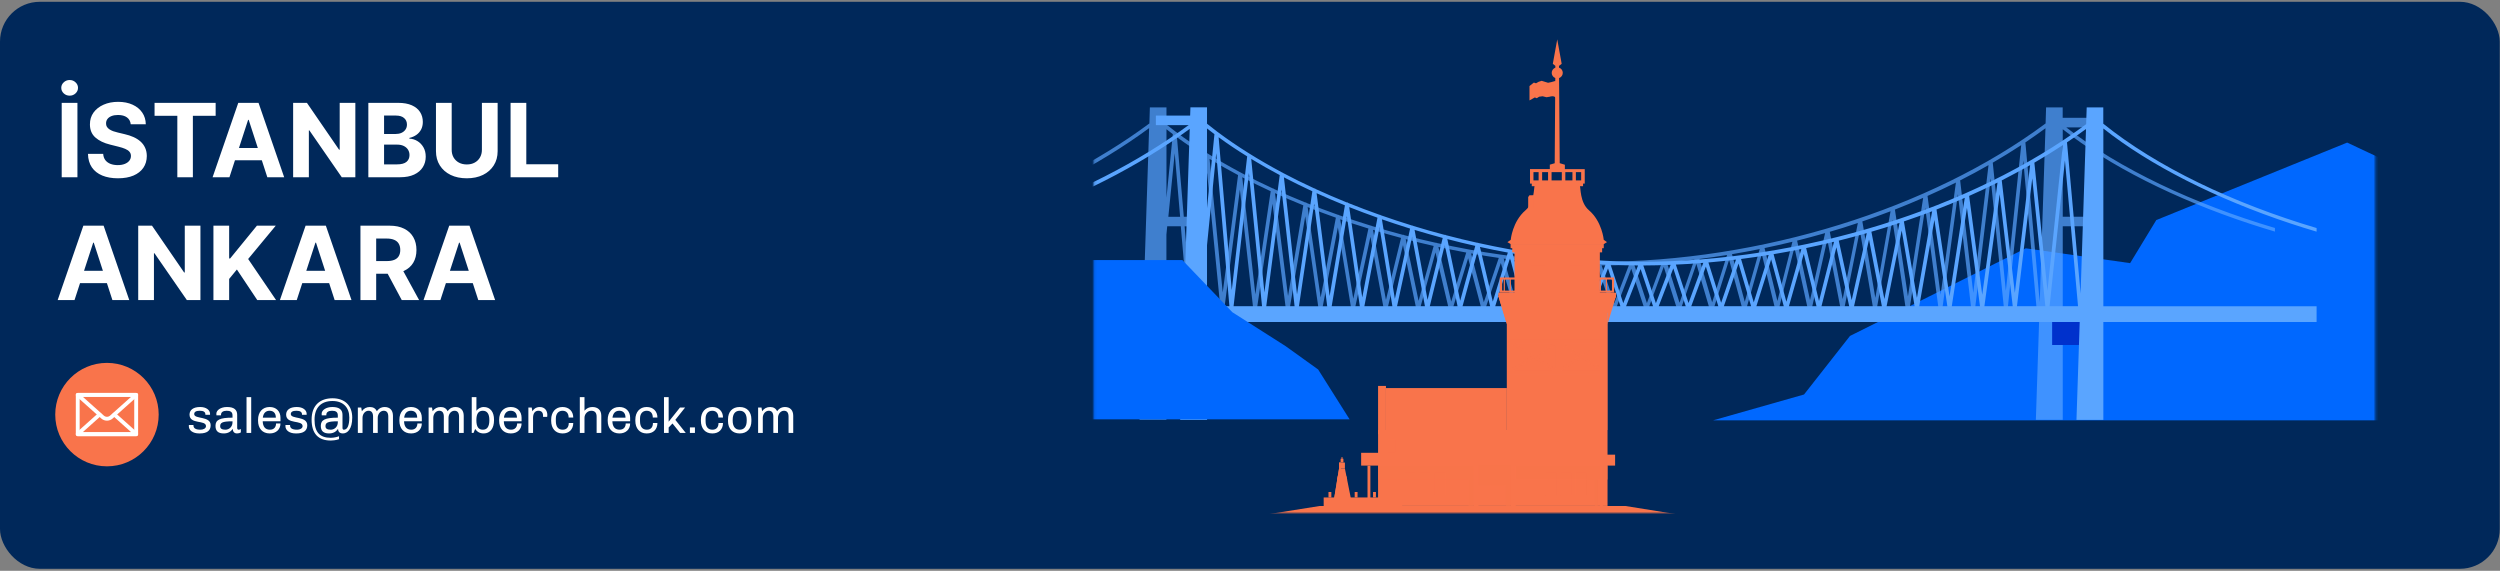 <svg width="1038" height="237" viewBox="0 0 1038 237" fill="none" xmlns="http://www.w3.org/2000/svg">
<rect x="0" y="0" width="1038" height="237" fill="#808080" stroke="none"/>
<rect y="0.746" width="1037.89" height="235.415" rx="16.52" fill="#00285A"/>
<path d="M32.149 42.705V73.59H25.619V42.705H32.149ZM28.922 39.719C27.966 39.719 27.147 39.403 26.463 38.769C25.78 38.126 25.438 37.357 25.438 36.462C25.438 35.577 25.78 34.818 26.463 34.185C27.147 33.541 27.961 33.219 28.906 33.219C29.872 33.219 30.691 33.541 31.364 34.185C32.048 34.818 32.39 35.577 32.39 36.462C32.39 37.357 32.048 38.126 31.364 38.769C30.691 39.403 29.877 39.719 28.922 39.719ZM54.276 51.587C54.155 50.371 53.637 49.426 52.722 48.752C51.807 48.079 50.566 47.742 48.997 47.742C47.932 47.742 47.032 47.893 46.298 48.194C45.564 48.486 45.001 48.893 44.609 49.416C44.227 49.939 44.036 50.532 44.036 51.195C44.016 51.748 44.131 52.231 44.383 52.643C44.644 53.055 45.001 53.412 45.453 53.714C45.906 54.005 46.429 54.262 47.022 54.483C47.615 54.694 48.248 54.875 48.922 55.026L51.697 55.689C53.044 55.991 54.281 56.393 55.407 56.896C56.532 57.398 57.508 58.017 58.332 58.751C59.157 59.485 59.795 60.349 60.247 61.344C60.71 62.34 60.946 63.481 60.956 64.768C60.946 66.658 60.464 68.297 59.508 69.684C58.563 71.061 57.196 72.132 55.407 72.896C53.627 73.65 51.481 74.027 48.967 74.027C46.474 74.027 44.302 73.645 42.452 72.881C40.613 72.117 39.175 70.986 38.139 69.488C37.114 67.98 36.576 66.115 36.526 63.893H42.844C42.915 64.929 43.212 65.793 43.734 66.487C44.267 67.171 44.976 67.688 45.861 68.04C46.755 68.382 47.766 68.553 48.892 68.553C49.998 68.553 50.958 68.392 51.772 68.07C52.597 67.749 53.235 67.301 53.687 66.728C54.14 66.155 54.366 65.497 54.366 64.753C54.366 64.059 54.16 63.476 53.748 63.003C53.346 62.531 52.752 62.129 51.968 61.797C51.194 61.465 50.244 61.164 49.118 60.892L45.755 60.048C43.151 59.414 41.095 58.424 39.587 57.077C38.079 55.73 37.33 53.915 37.34 51.633C37.33 49.763 37.828 48.129 38.833 46.732C39.849 45.334 41.241 44.243 43.01 43.459C44.78 42.675 46.791 42.283 49.043 42.283C51.335 42.283 53.336 42.675 55.045 43.459C56.764 44.243 58.101 45.334 59.056 46.732C60.011 48.129 60.504 49.748 60.534 51.587H54.276ZM64.172 48.089V42.705H89.537V48.089H80.082V73.59H73.627V48.089H64.172ZM95.264 73.59H88.267L98.929 42.705H107.344L117.99 73.59H110.993L103.257 49.763H103.016L95.264 73.59ZM94.827 61.45H111.355V66.547H94.827V61.45ZM147.541 42.705V73.59H141.9L128.464 54.151H128.238V73.59H121.708V42.705H127.438L140.769 62.129H141.041V42.705H147.541ZM152.936 73.59V42.705H165.302C167.574 42.705 169.469 43.042 170.987 43.715C172.505 44.389 173.646 45.324 174.41 46.52C175.174 47.707 175.556 49.074 175.556 50.622C175.556 51.829 175.315 52.889 174.832 53.804C174.35 54.709 173.686 55.453 172.842 56.036C172.007 56.609 171.052 57.016 169.976 57.258V57.559C171.153 57.61 172.254 57.941 173.279 58.555C174.315 59.168 175.154 60.028 175.798 61.133C176.441 62.229 176.763 63.536 176.763 65.054C176.763 66.693 176.355 68.156 175.541 69.443C174.737 70.719 173.545 71.73 171.967 72.474C170.389 73.218 168.443 73.59 166.131 73.59H152.936ZM159.465 68.251H164.789C166.608 68.251 167.936 67.904 168.77 67.211C169.604 66.507 170.022 65.572 170.022 64.406C170.022 63.551 169.816 62.797 169.403 62.144C168.991 61.49 168.403 60.978 167.639 60.606C166.885 60.234 165.985 60.048 164.94 60.048H159.465V68.251ZM159.465 55.629H164.306C165.201 55.629 165.995 55.473 166.689 55.161C167.393 54.84 167.946 54.387 168.348 53.804C168.76 53.221 168.966 52.523 168.966 51.708C168.966 50.592 168.569 49.692 167.775 49.009C166.991 48.325 165.875 47.983 164.427 47.983H159.465V55.629ZM200.088 42.705H206.618V62.762C206.618 65.014 206.08 66.985 205.005 68.674C203.939 70.363 202.446 71.68 200.526 72.625C198.605 73.56 196.368 74.027 193.815 74.027C191.251 74.027 189.009 73.56 187.089 72.625C185.169 71.68 183.676 70.363 182.61 68.674C181.544 66.985 181.012 65.014 181.012 62.762V42.705H187.541V62.204C187.541 63.38 187.798 64.426 188.311 65.341C188.833 66.256 189.567 66.975 190.512 67.497C191.457 68.02 192.558 68.281 193.815 68.281C195.082 68.281 196.183 68.02 197.117 67.497C198.063 66.975 198.791 66.256 199.304 65.341C199.827 64.426 200.088 63.38 200.088 62.204V42.705ZM211.991 73.59V42.705H218.52V68.206H231.761V73.59H211.991ZM30.942 124.59H23.945L34.607 93.705H43.022L53.669 124.59H46.671L38.935 100.763H38.694L30.942 124.59ZM30.505 112.45H47.033V117.547H30.505V112.45ZM83.219 93.705V124.59H77.579L64.142 105.151H63.916V124.59H57.386V93.705H63.116L76.448 113.129H76.719V93.705H83.219ZM88.614 124.59V93.705H95.144V107.323H95.551L106.665 93.705H114.492L103.031 107.534L114.627 124.59H106.816L98.356 111.892L95.144 115.813V124.59H88.614ZM123.216 124.59H116.218L126.88 93.705H135.295L145.942 124.59H138.945L131.208 100.763H130.967L123.216 124.59ZM122.778 112.45H139.307V117.547H122.778V112.45ZM149.659 124.59V93.705H161.844C164.177 93.705 166.167 94.122 167.816 94.957C169.475 95.781 170.737 96.952 171.601 98.471C172.476 99.979 172.913 101.753 172.913 103.794C172.913 105.845 172.471 107.609 171.586 109.087C170.702 110.555 169.42 111.681 167.741 112.465C166.072 113.249 164.051 113.641 161.678 113.641H153.52V108.393H160.623C161.869 108.393 162.905 108.223 163.729 107.881C164.554 107.539 165.167 107.026 165.569 106.343C165.981 105.659 166.188 104.809 166.188 103.794C166.188 102.768 165.981 101.904 165.569 101.2C165.167 100.496 164.549 99.963 163.714 99.602C162.89 99.23 161.849 99.044 160.593 99.044H156.189V124.59H149.659ZM166.338 110.535L174.014 124.59H166.806L159.296 110.535H166.338ZM182.851 124.59H175.854L186.516 93.705H194.931L205.578 124.59H198.58L190.844 100.763H190.603L182.851 124.59ZM182.414 112.45H198.942V117.547H182.414V112.45Z" fill="white"/>
<path d="M83.192 168.995H83.006C80.342 168.995 78.69 170.172 78.69 172.134C78.69 176.347 85.525 174.22 85.525 176.946C85.525 177.916 84.307 178.412 83.275 178.412C81.292 178.412 80.322 177.834 80.322 176.656C80.322 176.595 80.322 176.553 80.342 176.45H78.422C78.401 176.636 78.401 176.76 78.401 176.904C78.38 178.639 80.012 179.961 82.676 179.961H82.986C85.835 179.961 87.467 178.866 87.467 176.574C87.467 172.588 80.631 174.158 80.631 171.928C80.631 171.019 81.395 170.544 82.944 170.544C84.493 170.544 85.278 171.04 85.278 172.051V172.237H87.198C87.219 172.072 87.219 171.99 87.219 171.866C87.219 170.234 85.587 168.995 83.192 168.995ZM94.347 168.995H94.161C91.704 168.995 89.825 170.296 89.825 171.762C89.825 172.072 89.845 172.299 89.866 172.444H91.766V172.196C91.766 171.143 92.633 170.544 94.12 170.544C95.586 170.544 96.536 170.978 96.536 172.444V173.414C91.229 173.414 89.473 174.323 89.473 176.822C89.473 179.031 90.65 179.961 92.922 179.961C94.553 179.961 95.772 179.32 96.618 178.061C96.68 179.155 97.176 179.961 98.415 179.961C99.014 179.961 99.551 179.816 100.005 179.548V178.123C99.695 178.309 99.386 178.412 99.055 178.412C98.745 178.412 98.477 178.205 98.477 177.689V172.217C98.477 170.152 97.155 168.995 94.347 168.995ZM96.536 174.922V175.335C96.536 177.235 95.111 178.412 93.583 178.412C92.137 178.412 91.415 177.937 91.415 176.987C91.415 175.583 92.096 174.922 96.536 174.922ZM102.358 164.886V179.754H104.3V164.886H102.358ZM112.035 168.995H111.89C108.958 168.995 107.141 171.143 107.141 174.282V174.695C107.141 177.875 108.958 179.961 111.952 179.961H112.035C114.616 179.961 116.454 178.329 116.454 175.83H114.616C114.616 177.07 113.955 178.412 112.076 178.412C110.094 178.412 109.144 177.111 109.082 174.922H116.454V173.456C116.454 170.73 114.637 168.995 112.035 168.995ZM111.932 170.544C113.501 170.544 114.533 171.494 114.533 173.414H109.123C109.35 171.494 110.383 170.544 111.932 170.544ZM123.303 168.995H123.117C120.453 168.995 118.801 170.172 118.801 172.134C118.801 176.347 125.636 174.22 125.636 176.946C125.636 177.916 124.418 178.412 123.386 178.412C121.403 178.412 120.433 177.834 120.433 176.656C120.433 176.595 120.433 176.553 120.453 176.45H118.533C118.512 176.636 118.512 176.76 118.512 176.904C118.491 178.639 120.123 179.961 122.787 179.961H123.096C125.946 179.961 127.578 178.866 127.578 176.574C127.578 172.588 120.742 174.158 120.742 171.928C120.742 171.019 121.506 170.544 123.055 170.544C124.604 170.544 125.389 171.04 125.389 172.051V172.237H127.309C127.33 172.072 127.33 171.99 127.33 171.866C127.33 170.234 125.698 168.995 123.303 168.995ZM138.072 165.361C132.95 165.361 129.378 168.21 129.378 174.22C129.378 180.084 132.166 182.914 137.349 182.914C137.7 182.914 139.559 182.831 140.756 182.356V181.117C140.446 181.282 138.836 181.778 137.349 181.778C132.723 181.778 130.596 179.362 130.596 174.261C130.596 169.264 133.301 166.497 138.051 166.497C142.512 166.497 145.031 169.202 145.031 173.352C145.031 176.739 144.184 178.412 142.78 178.412C142.47 178.412 142.202 178.205 142.202 177.689V172.217C142.202 170.152 140.88 168.995 138.072 168.995H137.886C135.428 168.995 133.549 170.296 133.549 171.762C133.549 172.072 133.57 172.299 133.591 172.444H135.49V172.196C135.49 171.143 136.358 170.544 137.845 170.544C139.311 170.544 140.261 170.978 140.261 172.444V173.414C134.953 173.414 133.198 174.323 133.198 176.822C133.198 179.031 134.375 179.961 136.647 179.961C138.278 179.961 139.497 179.32 140.343 178.061C140.405 179.155 140.901 179.961 142.388 179.961C144.205 179.961 146.249 178.226 146.249 173.394C146.249 168.376 143.152 165.361 138.072 165.361ZM140.261 174.922V175.335C140.261 177.235 138.836 178.412 137.308 178.412C135.862 178.412 135.139 177.937 135.139 176.987C135.139 175.583 135.821 174.922 140.261 174.922ZM153.575 168.995C152.171 168.995 151.056 169.573 150.251 170.75L149.982 169.202H148.578V179.754H150.519V173.476C150.519 171.824 151.655 170.544 152.997 170.544C154.257 170.544 154.897 171.37 154.897 173.001V179.754H156.838V173.476C156.838 171.824 157.974 170.544 159.316 170.544C160.576 170.544 161.216 171.37 161.216 173.001V179.754H163.157V172.65C163.157 170.296 161.856 168.995 159.708 168.995C158.635 168.995 157.478 169.326 156.466 170.75C155.929 169.573 154.959 168.995 153.575 168.995ZM170.719 168.995H170.574C167.642 168.995 165.825 171.143 165.825 174.282V174.695C165.825 177.875 167.642 179.961 170.636 179.961H170.719C173.3 179.961 175.138 178.329 175.138 175.83H173.3C173.3 177.07 172.639 178.412 170.76 178.412C168.778 178.412 167.828 177.111 167.766 174.922H175.138V173.456C175.138 170.73 173.321 168.995 170.719 168.995ZM170.616 170.544C172.185 170.544 173.218 171.494 173.218 173.414H167.807C168.034 171.494 169.067 170.544 170.616 170.544ZM182.958 168.995C181.554 168.995 180.438 169.573 179.633 170.75L179.365 169.202H177.96V179.754H179.901V173.476C179.901 171.824 181.037 170.544 182.38 170.544C183.639 170.544 184.279 171.37 184.279 173.001V179.754H186.221V173.476C186.221 171.824 187.356 170.544 188.699 170.544C189.958 170.544 190.598 171.37 190.598 173.001V179.754H192.54V172.65C192.54 170.296 191.239 168.995 189.091 168.995C188.017 168.995 186.861 169.326 185.849 170.75C185.312 169.573 184.341 168.995 182.958 168.995ZM200.866 168.995C199.544 168.995 198.408 169.697 197.809 170.544V164.886H195.868V179.754H196.612L197.293 178.081C198.098 179.341 199.275 179.961 200.845 179.961C203.488 179.961 205.119 177.896 205.119 174.468V174.24C205.119 171.081 203.591 168.995 200.866 168.995ZM200.473 170.544C202.208 170.544 203.178 171.783 203.178 174.344V174.53C203.178 177.111 202.27 178.412 200.473 178.412C198.677 178.412 197.789 177.193 197.789 174.53V174.426C197.789 171.804 198.656 170.544 200.473 170.544ZM212.141 168.995H211.996C209.064 168.995 207.247 171.143 207.247 174.282V174.695C207.247 177.875 209.064 179.961 212.058 179.961H212.141C214.722 179.961 216.56 178.329 216.56 175.83H214.722C214.722 177.07 214.061 178.412 212.182 178.412C210.2 178.412 209.25 177.111 209.188 174.922H216.56V173.456C216.56 170.73 214.743 168.995 212.141 168.995ZM212.038 170.544C213.607 170.544 214.639 171.494 214.639 173.414H209.229C209.456 171.494 210.489 170.544 212.038 170.544ZM224.132 168.995C222.48 168.995 221.488 169.924 221.055 170.771L220.766 169.202H219.382V179.754H221.323V173.456C221.323 171.68 222.108 170.544 223.533 170.544C224.854 170.544 225.474 171.308 225.474 172.63V173.084H227.188C227.229 172.816 227.25 172.568 227.25 172.299C227.25 170.482 226.176 168.995 224.132 168.995ZM233.636 168.995H233.471C230.703 168.995 228.845 171.081 228.845 174.24V174.736C228.845 177.875 230.641 179.961 233.491 179.961H233.656C236.279 179.961 238.014 178.288 238.014 175.624H236.155C236.155 177.255 235.37 178.412 233.636 178.412C231.88 178.412 230.786 177.317 230.786 174.86V173.745C230.786 171.742 231.88 170.544 233.574 170.544C235.246 170.544 236.093 171.7 236.093 173.352H238.014C238.014 170.73 236.176 168.995 233.636 168.995ZM245.942 168.995C244.641 168.995 243.547 169.511 242.679 170.523V164.886H240.738V179.754H242.679V173.476C242.679 171.845 244.001 170.544 245.488 170.544C246.81 170.544 247.718 171.205 247.718 173.001V179.754H249.659V172.65C249.659 170.214 248.193 168.995 245.942 168.995ZM257.213 168.995H257.068C254.136 168.995 252.319 171.143 252.319 174.282V174.695C252.319 177.875 254.136 179.961 257.13 179.961H257.213C259.794 179.961 261.632 178.329 261.632 175.83H259.794C259.794 177.07 259.133 178.412 257.254 178.412C255.272 178.412 254.322 177.111 254.26 174.922H261.632V173.456C261.632 170.73 259.815 168.995 257.213 168.995ZM257.109 170.544C258.679 170.544 259.711 171.494 259.711 173.414H254.301C254.528 171.494 255.561 170.544 257.109 170.544ZM268.584 168.995H268.419C265.652 168.995 263.793 171.081 263.793 174.24V174.736C263.793 177.875 265.59 179.961 268.44 179.961H268.605C271.227 179.961 272.962 178.288 272.962 175.624H271.103C271.103 177.255 270.319 178.412 268.584 178.412C266.829 178.412 265.734 177.317 265.734 174.86V173.745C265.734 171.742 266.829 170.544 268.522 170.544C270.195 170.544 271.042 171.7 271.042 173.352H272.962C272.962 170.73 271.124 168.995 268.584 168.995ZM277.628 164.886H275.687V179.754H277.628V177.483L279.218 175.83L282.377 179.754H284.732L280.395 174.323L284.463 169.202H282.336L277.628 175.087V164.886ZM288.535 177.462H286.449V179.754H288.535V177.462ZM295.809 168.995H295.644C292.876 168.995 291.018 171.081 291.018 174.24V174.736C291.018 177.875 292.814 179.961 295.664 179.961H295.829C298.452 179.961 300.187 178.288 300.187 175.624H298.328C298.328 177.255 297.543 178.412 295.809 178.412C294.053 178.412 292.959 177.317 292.959 174.86V173.745C292.959 171.742 294.053 170.544 295.747 170.544C297.419 170.544 298.266 171.7 298.266 173.352H300.187C300.187 170.73 298.349 168.995 295.809 168.995ZM307.083 179.961H307.186C310.098 179.961 311.977 177.999 311.977 174.86V174.096C311.977 170.916 310.098 168.995 307.165 168.995H307.062C304.15 168.995 302.271 170.895 302.271 174.096V174.86C302.271 178.019 304.15 179.961 307.083 179.961ZM307.124 178.412C305.245 178.412 304.212 177.049 304.212 174.674V174.282C304.212 171.804 305.307 170.544 307.124 170.544C309.003 170.544 310.036 171.907 310.036 174.282V174.674C310.036 177.152 308.921 178.412 307.124 178.412ZM319.767 168.995C318.362 168.995 317.247 169.573 316.442 170.75L316.173 169.202H314.769V179.754H316.71V173.476C316.71 171.824 317.846 170.544 319.188 170.544C320.448 170.544 321.088 171.37 321.088 173.001V179.754H323.029V173.476C323.029 171.824 324.165 170.544 325.507 170.544C326.767 170.544 327.407 171.37 327.407 173.001V179.754H329.348V172.65C329.348 170.296 328.047 168.995 325.9 168.995C324.826 168.995 323.67 169.326 322.658 170.75C322.121 169.573 321.15 168.995 319.767 168.995Z" fill="white"/>
<path d="M44.411 193.621C56.272 193.621 65.887 184.005 65.887 172.144C65.887 160.283 56.272 150.668 44.411 150.668C32.55 150.668 22.935 160.283 22.935 172.144C22.935 184.005 32.55 193.621 44.411 193.621Z" fill="#F9744B"/>
<path d="M56.544 181.133H32.277C31.832 181.133 31.477 180.769 31.477 180.333V163.955C31.477 163.51 31.841 163.155 32.277 163.155H56.544C56.989 163.155 57.344 163.519 57.344 163.955V180.333C57.344 180.778 56.989 181.133 56.544 181.133ZM33.077 179.524H55.735V164.755H33.077V179.524Z" fill="white"/>
<path d="M44.412 174.662C43.566 174.662 42.712 174.362 42.04 173.753L31.742 164.547C31.497 164.328 31.406 163.974 31.524 163.665C31.642 163.356 31.942 163.147 32.278 163.147H56.545C56.881 163.147 57.181 163.356 57.299 163.665C57.417 163.974 57.336 164.328 57.081 164.547L46.784 173.753C46.102 174.362 45.257 174.662 44.412 174.662ZM34.387 164.756L43.112 172.554C43.848 173.217 44.966 173.217 45.711 172.554L54.437 164.756H34.387Z" fill="white"/>
<path d="M56.546 181.024H32.279C31.943 181.024 31.643 180.815 31.525 180.506C31.407 180.197 31.488 179.843 31.743 179.625L40.777 171.545C41.104 171.245 41.613 171.281 41.913 171.608C42.213 171.936 42.177 172.445 41.849 172.745L34.379 179.416H54.428L46.966 172.745C46.639 172.445 46.603 171.945 46.903 171.608C47.203 171.281 47.712 171.245 48.039 171.545L57.073 179.625C57.318 179.843 57.409 180.197 57.291 180.506C57.173 180.815 56.882 181.024 56.546 181.024Z" fill="white"/>
<mask id="mask0_151_1744" style="mask-type:alpha" maskUnits="userSpaceOnUse" x="435" y="9" width="568" height="204">
<rect x="435" y="9" width="568" height="204" fill="#D9D9D9"/>
</mask>
<g mask="url(#mask0_151_1744)">
<mask id="mask1_151_1744" style="mask-type:alpha" maskUnits="userSpaceOnUse" x="454" y="-170" width="533" height="357">
<rect width="532.124" height="355.444" transform="matrix(-1 0 0 1 986.229 -169)" fill="#D9D9D9"/>
</mask>
<g mask="url(#mask1_151_1744)">
<path d="M1499.16 174.516L1461.4 138.623L1390.65 123.292L1375.08 107.78L1321.12 95.505L1315.5 78.051L1261.84 79.579L1209.42 73.338L1185.44 68.288H1110.73L1073.75 63.134L1054.15 59.198L1027.29 57.075L989.639 66.294L974.542 59.198L895.298 91.362L884.422 109.256L841.096 103.093L768.12 139.478L749.034 163.794L711.303 174.516H1499.16Z" fill="#0068FF"/>
<path d="M479.916 47.992H497.914V51.955H479.916V47.992Z" fill="#5AA5FF"/>
<path opacity="0.7" d="M401.164 90.229C429.573 80.517 455.677 67.233 477.223 51.254L477.43 44.599H484.318V51.721C485.613 52.756 486.908 53.766 488.254 54.776C488.254 54.776 488.28 54.802 488.306 54.802C496.257 60.758 505.268 66.378 515.083 71.609C515.213 71.635 515.316 71.687 515.42 71.79C519.615 74.017 523.94 76.167 528.42 78.213H528.446C528.679 78.213 528.886 78.342 529.016 78.498C533.211 80.414 537.51 82.278 541.886 84.039C541.912 84.039 541.964 84.014 541.99 84.014C542.223 84.014 542.43 84.143 542.56 84.298C546.781 85.982 551.105 87.613 555.482 89.167C555.508 89.167 555.508 89.167 555.534 89.167C555.741 89.167 555.896 89.245 556.052 89.374C560.325 90.876 564.649 92.3 569.026 93.647C569.052 93.647 569.078 93.647 569.078 93.647C569.259 93.647 569.44 93.725 569.57 93.828C573.843 95.123 578.142 96.366 582.466 97.506C582.518 97.506 582.57 97.48 582.622 97.48C582.803 97.48 582.984 97.558 583.114 97.661C587.413 98.8 591.737 99.836 596.088 100.795C596.114 100.795 596.166 100.769 596.191 100.769C596.347 100.769 596.476 100.82 596.58 100.898C600.931 101.856 605.281 102.737 609.658 103.54C609.684 103.54 609.71 103.54 609.735 103.54C609.865 103.54 609.968 103.565 610.046 103.617C614.449 104.42 618.877 105.119 623.279 105.741C637.03 107.657 650.704 108.693 663.911 108.693C730.983 108.693 801.603 86.733 849.331 51.254L849.538 44.599H856.427V48.924H870.022V52.886H857.903C879.967 70.107 910.965 84.713 944.553 94.657V96.159C940.979 95.097 937.405 93.984 933.883 92.818C902.963 82.589 875.719 68.786 856.452 53.663V89.996H870.048V93.958H856.452V174.315H845.291L846.793 128.737C846.689 128.815 846.586 128.918 846.43 128.918C846.016 128.944 845.628 128.633 845.602 128.219L840.06 66.611L833.586 128.219C833.586 128.245 833.56 128.271 833.56 128.297C833.56 128.349 833.534 128.374 833.508 128.426C833.482 128.478 833.456 128.53 833.43 128.556C833.404 128.582 833.379 128.633 833.353 128.659C833.327 128.711 833.275 128.737 833.223 128.763C833.197 128.789 833.146 128.815 833.12 128.841C833.068 128.867 833.016 128.866 832.964 128.892C832.938 128.892 832.912 128.918 832.887 128.918H832.861C832.835 128.918 832.835 128.918 832.809 128.918C832.783 128.918 832.757 128.918 832.731 128.918C832.705 128.918 832.679 128.892 832.653 128.892C832.602 128.892 832.576 128.867 832.524 128.841C832.472 128.815 832.42 128.789 832.369 128.763C832.343 128.737 832.317 128.711 832.291 128.685C832.239 128.659 832.213 128.607 832.187 128.556C832.161 128.53 832.136 128.478 832.136 128.452C832.11 128.4 832.11 128.349 832.084 128.297C832.084 128.271 832.058 128.245 832.058 128.219L826.516 74.043L820.042 128.219C820.042 128.245 820.016 128.271 820.016 128.297C820.016 128.349 819.99 128.374 819.964 128.426C819.938 128.478 819.912 128.53 819.886 128.556C819.861 128.582 819.835 128.633 819.809 128.659C819.783 128.711 819.731 128.737 819.679 128.763C819.653 128.789 819.602 128.815 819.576 128.841C819.524 128.867 819.472 128.866 819.42 128.892C819.394 128.892 819.368 128.918 819.343 128.918C819.317 128.918 819.317 128.918 819.291 128.918C819.265 128.918 819.265 128.918 819.239 128.918C819.213 128.918 819.187 128.918 819.135 128.918C819.11 128.918 819.11 128.892 819.084 128.892C819.006 128.892 818.954 128.867 818.902 128.841C818.876 128.841 818.851 128.815 818.825 128.789C818.773 128.763 818.721 128.711 818.695 128.659C818.669 128.633 818.643 128.608 818.618 128.582C818.592 128.53 818.566 128.504 818.54 128.452C818.514 128.4 818.514 128.349 818.488 128.297C818.488 128.271 818.462 128.271 818.462 128.245L812.92 80.621L806.446 128.271C806.446 128.297 806.446 128.297 806.42 128.323C806.42 128.374 806.394 128.4 806.368 128.452C806.342 128.504 806.317 128.556 806.291 128.582C806.265 128.608 806.239 128.659 806.213 128.685C806.187 128.711 806.135 128.763 806.084 128.789C806.058 128.815 806.006 128.841 805.98 128.841C805.928 128.867 805.876 128.892 805.825 128.892C805.799 128.892 805.773 128.918 805.747 128.918C805.721 128.918 805.721 128.918 805.695 128.918C805.669 128.918 805.669 128.918 805.643 128.918C805.617 128.918 805.566 128.918 805.54 128.918C805.514 128.918 805.514 128.892 805.488 128.892C805.436 128.892 805.384 128.867 805.358 128.841C805.307 128.815 805.255 128.789 805.229 128.763C805.203 128.737 805.177 128.711 805.125 128.685C805.074 128.633 805.048 128.607 805.022 128.556C804.996 128.53 804.97 128.478 804.97 128.452C804.944 128.4 804.918 128.349 804.918 128.297C804.918 128.271 804.892 128.271 804.892 128.245L799.35 86.292L792.85 128.271C792.85 128.297 792.85 128.297 792.85 128.297C792.85 128.349 792.824 128.374 792.799 128.426C792.773 128.478 792.747 128.53 792.721 128.556C792.695 128.582 792.669 128.608 792.643 128.659C792.617 128.711 792.566 128.737 792.514 128.763C792.488 128.789 792.436 128.815 792.41 128.815C792.358 128.841 792.307 128.866 792.255 128.866C792.229 128.866 792.203 128.892 792.177 128.892C792.151 128.892 792.151 128.892 792.125 128.892C792.099 128.892 792.073 128.892 792.073 128.892C792.022 128.892 791.996 128.892 791.944 128.892C791.918 128.892 791.918 128.892 791.892 128.866C791.84 128.866 791.815 128.841 791.763 128.815C791.711 128.789 791.659 128.763 791.607 128.737C791.581 128.711 791.556 128.685 791.504 128.659C791.478 128.633 791.426 128.582 791.4 128.556C791.374 128.53 791.348 128.478 791.348 128.426C791.322 128.374 791.297 128.323 791.297 128.271C791.297 128.271 791.297 128.245 791.271 128.245L785.729 91.29L779.229 128.271C779.229 128.271 779.229 128.271 779.229 128.297C779.229 128.323 779.203 128.374 779.203 128.4C779.177 128.452 779.151 128.504 779.125 128.556C779.099 128.582 779.073 128.607 779.047 128.633C778.996 128.685 778.97 128.711 778.918 128.763C778.892 128.789 778.866 128.789 778.814 128.815C778.763 128.841 778.711 128.866 778.659 128.866C778.633 128.866 778.633 128.892 778.607 128.892C778.581 128.892 778.581 128.892 778.555 128.892C778.53 128.892 778.504 128.892 778.478 128.892C778.426 128.892 778.4 128.892 778.348 128.892C778.348 128.892 778.348 128.892 778.322 128.892C778.271 128.892 778.219 128.841 778.141 128.815C778.115 128.789 778.063 128.789 778.037 128.763C777.986 128.737 777.96 128.685 777.934 128.659C777.908 128.633 777.882 128.607 777.856 128.556C777.83 128.53 777.83 128.478 777.804 128.426C777.779 128.374 777.753 128.323 777.753 128.271C777.753 128.271 777.753 128.271 777.753 128.245L772.211 95.667L765.711 128.271C765.711 128.297 765.685 128.323 765.685 128.349C765.659 128.426 765.633 128.478 765.607 128.556C765.581 128.582 765.555 128.607 765.555 128.633C765.504 128.685 765.478 128.737 765.426 128.763C765.4 128.789 765.374 128.789 765.322 128.815C765.271 128.841 765.219 128.866 765.167 128.892C765.141 128.892 765.141 128.918 765.115 128.918C765.089 128.918 765.063 128.918 765.063 128.918C765.037 128.918 765.012 128.944 764.986 128.944C764.934 128.944 764.882 128.944 764.83 128.918C764.83 128.918 764.83 128.918 764.804 128.918C764.519 128.841 764.286 128.608 764.235 128.323L758.693 99.474L752.193 128.349C752.167 128.426 752.141 128.53 752.089 128.582C752.089 128.582 752.089 128.582 752.063 128.608C752.011 128.685 751.96 128.737 751.882 128.789C751.856 128.815 751.83 128.815 751.804 128.841C751.752 128.867 751.701 128.892 751.623 128.918C751.597 128.918 751.597 128.918 751.571 128.944C751.545 128.944 751.519 128.944 751.493 128.944C751.468 128.944 751.442 128.97 751.39 128.97C751.364 128.97 751.312 128.97 751.26 128.97H751.235C751.235 128.97 751.235 128.97 751.209 128.97C751.157 128.97 751.131 128.944 751.105 128.918C751.053 128.892 751.001 128.892 750.95 128.841C750.898 128.815 750.872 128.763 750.846 128.737C750.82 128.711 750.768 128.685 750.742 128.633C750.717 128.582 750.691 128.53 750.665 128.478C750.639 128.452 750.639 128.426 750.613 128.374L745.045 102.737L738.545 128.4C738.519 128.452 738.493 128.504 738.467 128.556C738.467 128.582 738.442 128.607 738.442 128.633C738.39 128.711 738.338 128.789 738.26 128.841C738.26 128.841 738.234 128.841 738.209 128.866C738.131 128.918 738.079 128.944 738.001 128.97H737.975C737.95 128.97 737.924 128.97 737.898 128.97C737.872 128.97 737.82 128.996 737.794 128.996C737.768 128.996 737.742 128.996 737.717 128.996C737.691 128.996 737.691 128.996 737.665 128.996C737.639 128.996 737.639 128.996 737.613 128.996C737.587 128.996 737.535 128.97 737.509 128.944C737.457 128.918 737.406 128.918 737.38 128.892C737.328 128.866 737.302 128.815 737.276 128.789C737.25 128.763 737.224 128.737 737.199 128.685C737.173 128.633 737.147 128.582 737.121 128.53C737.121 128.504 737.095 128.478 737.069 128.452L731.501 105.534L725.001 128.478C725.001 128.504 724.975 128.556 724.949 128.582C724.924 128.608 724.924 128.633 724.898 128.685C724.846 128.737 724.82 128.789 724.768 128.841C724.742 128.841 724.742 128.866 724.716 128.892C724.639 128.944 724.561 128.996 724.483 129.022C724.483 129.022 724.483 129.022 724.457 129.022C724.431 129.022 724.406 129.022 724.38 129.022C724.328 129.022 724.302 129.048 724.25 129.048C724.224 129.048 724.198 129.048 724.198 129.048C724.173 129.048 724.147 129.048 724.121 129.048C724.095 129.048 724.069 129.048 724.069 129.048C724.043 129.048 724.017 129.022 723.991 128.996C723.939 128.97 723.888 128.944 723.836 128.918C723.81 128.892 723.758 128.867 723.732 128.841C723.706 128.815 723.655 128.763 723.629 128.737C723.603 128.685 723.577 128.659 723.551 128.608C723.551 128.582 723.525 128.556 723.499 128.53L717.931 107.864L711.406 128.556C711.406 128.582 711.38 128.607 711.354 128.633C711.328 128.659 711.328 128.685 711.302 128.711C711.276 128.763 711.224 128.815 711.172 128.866C711.147 128.892 711.147 128.892 711.121 128.918C711.043 128.97 710.965 129.022 710.888 129.048C710.862 129.048 710.862 129.048 710.836 129.048C710.784 129.048 710.732 129.074 710.655 129.074C710.629 129.074 710.629 129.074 710.603 129.074C710.551 129.074 710.525 129.074 710.499 129.048C710.473 129.048 710.447 129.048 710.421 129.048C710.396 129.048 710.396 129.022 710.37 129.022C710.318 128.996 710.266 128.97 710.214 128.944C710.188 128.918 710.163 128.892 710.111 128.866C710.085 128.841 710.033 128.789 710.007 128.737C709.981 128.685 709.955 128.659 709.929 128.608C709.929 128.582 709.903 128.556 709.903 128.53L704.336 109.574L697.81 128.556C697.81 128.582 697.784 128.608 697.784 128.608C697.758 128.633 697.758 128.659 697.732 128.685C697.706 128.737 697.654 128.789 697.629 128.815C697.603 128.841 697.577 128.866 697.551 128.866C697.473 128.918 697.395 128.97 697.318 128.996C697.318 128.996 697.318 128.996 697.292 128.996C697.214 129.022 697.162 129.022 697.085 129.022H697.059C697.007 129.022 696.981 129.022 696.955 128.996C696.929 128.996 696.878 128.996 696.852 128.97C696.826 128.97 696.826 128.944 696.8 128.944C696.748 128.918 696.696 128.892 696.644 128.866C696.619 128.841 696.567 128.815 696.541 128.789C696.515 128.763 696.489 128.711 696.463 128.659C696.437 128.608 696.411 128.582 696.385 128.53C696.385 128.504 696.36 128.504 696.36 128.478L690.792 110.791L684.266 128.53C684.266 128.556 684.24 128.556 684.24 128.582C684.24 128.608 684.214 128.633 684.188 128.659C684.162 128.711 684.11 128.763 684.085 128.815C684.059 128.841 684.033 128.866 684.033 128.866C683.981 128.918 683.903 128.97 683.826 128.996H683.8C683.722 129.022 683.644 129.022 683.567 129.022H683.541C683.489 129.022 683.463 129.022 683.411 128.996C683.385 128.996 683.334 128.996 683.308 128.97C683.282 128.97 683.282 128.944 683.282 128.944C683.23 128.918 683.204 128.892 683.152 128.866C683.101 128.841 683.075 128.815 683.049 128.789C683.023 128.763 682.997 128.711 682.971 128.685C682.945 128.633 682.919 128.607 682.893 128.556C682.893 128.53 682.867 128.53 682.867 128.53L677.3 111.568L670.774 128.556C670.774 128.556 670.774 128.582 670.748 128.582C670.748 128.608 670.722 128.633 670.696 128.659C670.67 128.711 670.618 128.763 670.592 128.815C670.567 128.841 670.541 128.866 670.541 128.866C670.489 128.918 670.411 128.944 670.333 128.97C670.333 128.97 670.308 128.97 670.308 128.996C670.23 129.022 670.152 129.048 670.074 129.048C669.997 129.048 669.893 129.022 669.816 128.996C669.816 128.996 669.816 128.996 669.79 128.996C669.764 128.996 669.764 128.97 669.738 128.97C669.686 128.944 669.608 128.892 669.557 128.866C669.531 128.841 669.505 128.815 669.479 128.815C669.427 128.763 669.401 128.711 669.375 128.659C669.349 128.633 669.349 128.608 669.324 128.582C669.324 128.556 669.298 128.556 669.298 128.556L663.73 111.852L657.204 128.582C657.204 128.582 657.204 128.608 657.178 128.608C657.152 128.659 657.126 128.685 657.1 128.737C657.074 128.789 657.049 128.815 657.023 128.841C656.997 128.867 656.945 128.892 656.919 128.918C656.867 128.944 656.815 128.97 656.764 128.996C656.764 128.996 656.738 128.996 656.738 129.022C656.712 129.048 656.686 129.022 656.634 129.048C656.582 129.048 656.531 129.074 656.479 129.074C656.427 129.074 656.375 129.048 656.323 129.048C656.298 129.048 656.246 129.048 656.22 129.022L656.194 128.996C656.142 128.97 656.116 128.944 656.064 128.918C656.013 128.892 655.987 128.866 655.961 128.815C655.935 128.789 655.909 128.737 655.883 128.711C655.857 128.659 655.831 128.608 655.806 128.582L655.78 128.556L650.212 111.593L643.686 128.582C643.686 128.608 643.66 128.607 643.66 128.633C643.66 128.659 643.634 128.685 643.608 128.711C643.582 128.763 643.531 128.815 643.505 128.841C643.479 128.867 643.453 128.892 643.427 128.892C643.349 128.944 643.297 128.996 643.22 129.022C643.22 129.022 643.22 129.022 643.194 129.022C643.116 129.048 643.039 129.048 642.961 129.048H642.935C642.883 129.048 642.831 129.022 642.805 129.022C642.779 129.022 642.728 129.022 642.702 128.996L642.676 128.97C642.624 128.944 642.572 128.918 642.521 128.866C642.495 128.841 642.443 128.815 642.417 128.789C642.391 128.763 642.365 128.711 642.339 128.659C642.313 128.608 642.287 128.582 642.262 128.53L642.236 128.504L636.668 110.817L630.142 128.556C630.142 128.582 630.116 128.608 630.116 128.608C630.116 128.633 630.09 128.659 630.064 128.685C630.038 128.737 629.987 128.789 629.935 128.815C629.909 128.841 629.909 128.866 629.883 128.866C629.805 128.918 629.728 128.97 629.65 128.996C629.624 128.996 629.624 128.996 629.624 128.996C629.572 128.996 629.52 129.022 629.443 129.022C629.417 129.022 629.417 129.022 629.391 129.022C629.339 129.022 629.313 129.022 629.287 128.996C629.261 128.996 629.21 128.996 629.184 128.97C629.158 128.97 629.158 128.944 629.132 128.944C629.08 128.918 629.054 128.892 629.003 128.866C628.951 128.841 628.925 128.815 628.899 128.763C628.873 128.737 628.847 128.685 628.821 128.659C628.795 128.608 628.769 128.582 628.744 128.53C628.744 128.504 628.718 128.504 628.718 128.478L623.15 109.185L616.624 128.504C616.624 128.53 616.598 128.556 616.572 128.582C616.546 128.608 616.546 128.633 616.52 128.659C616.494 128.711 616.443 128.763 616.391 128.815C616.365 128.841 616.365 128.841 616.339 128.866C616.261 128.918 616.184 128.97 616.106 128.996C616.106 128.996 616.106 128.996 616.08 128.996C616.054 128.996 616.054 128.996 616.028 128.996C615.977 128.996 615.951 129.022 615.899 129.022C615.873 129.022 615.847 129.022 615.821 129.022C615.795 129.022 615.769 129.022 615.743 128.996C615.718 128.996 615.692 128.996 615.64 128.97C615.614 128.97 615.588 128.944 615.562 128.944C615.51 128.918 615.484 128.892 615.433 128.866C615.381 128.841 615.355 128.815 615.329 128.763C615.303 128.737 615.277 128.685 615.251 128.659C615.225 128.608 615.2 128.582 615.174 128.53C615.174 128.504 615.148 128.478 615.148 128.452L609.58 107.217L603.054 128.504C603.054 128.556 603.028 128.582 603.002 128.608C602.976 128.633 602.976 128.659 602.951 128.685C602.899 128.763 602.847 128.841 602.769 128.892C602.692 128.944 602.614 128.97 602.536 128.996H602.51C602.484 128.996 602.458 128.996 602.458 128.996C602.433 128.996 602.381 129.022 602.355 129.022C602.329 129.022 602.303 129.022 602.251 129.022C602.225 129.022 602.2 129.022 602.174 129.022C602.148 129.022 602.122 129.022 602.096 129.022C602.07 129.022 602.044 128.996 601.992 128.97C601.941 128.944 601.915 128.918 601.863 128.892C601.811 128.866 601.785 128.815 601.759 128.789C601.733 128.763 601.707 128.711 601.682 128.685C601.656 128.633 601.63 128.582 601.604 128.53C601.604 128.504 601.578 128.478 601.578 128.452L596.01 104.783L589.51 128.478C589.484 128.53 589.458 128.582 589.432 128.633C589.432 128.659 589.432 128.685 589.407 128.685C589.355 128.763 589.277 128.815 589.225 128.866C589.199 128.892 589.199 128.892 589.173 128.892C589.122 128.918 589.044 128.97 588.966 128.97H588.94C588.915 128.97 588.915 128.97 588.889 128.97C588.863 128.97 588.811 128.996 588.785 128.996C588.759 128.996 588.707 128.996 588.681 128.97C588.656 128.97 588.656 128.97 588.63 128.97C588.63 128.97 588.604 128.97 588.578 128.97C588.526 128.944 588.5 128.918 588.474 128.918C588.423 128.892 588.397 128.892 588.345 128.841C588.293 128.815 588.267 128.763 588.241 128.737C588.215 128.711 588.189 128.685 588.164 128.633C588.138 128.582 588.112 128.53 588.112 128.478C588.086 128.452 588.086 128.426 588.06 128.374L582.518 101.753L576.018 128.4C575.992 128.504 575.966 128.582 575.914 128.659L575.889 128.685C575.837 128.737 575.785 128.789 575.733 128.841C575.707 128.867 575.681 128.866 575.655 128.892C575.604 128.918 575.552 128.944 575.474 128.97C575.448 128.97 575.448 128.996 575.422 128.996C575.397 128.996 575.371 128.996 575.371 128.996C575.345 128.996 575.319 128.996 575.293 128.996C575.241 128.996 575.189 128.996 575.138 128.97H575.112C575.06 128.97 575.034 128.944 575.008 128.918C574.956 128.892 574.904 128.892 574.853 128.841C574.801 128.815 574.775 128.763 574.723 128.737C574.697 128.711 574.671 128.685 574.646 128.633C574.62 128.582 574.594 128.504 574.568 128.452C574.568 128.426 574.542 128.4 574.542 128.349V128.323L569 98.334L562.5 128.374C562.5 128.4 562.474 128.426 562.474 128.452C562.448 128.53 562.422 128.582 562.396 128.633C562.371 128.659 562.345 128.685 562.345 128.711C562.319 128.763 562.267 128.789 562.215 128.841C562.189 128.867 562.163 128.866 562.112 128.892C562.06 128.918 562.008 128.944 561.956 128.97C561.93 128.97 561.93 128.996 561.904 128.996C561.878 128.996 561.879 128.996 561.853 128.996C561.827 128.996 561.827 128.996 561.801 128.996C561.749 128.996 561.697 128.996 561.645 128.97C561.464 128.918 561.309 128.815 561.179 128.659C561.179 128.659 561.153 128.659 561.153 128.633C561.127 128.607 561.127 128.556 561.102 128.504C561.076 128.452 561.05 128.4 561.05 128.349L555.482 94.398L548.982 128.374V128.4C548.982 128.426 548.956 128.478 548.93 128.504C548.904 128.556 548.878 128.608 548.852 128.659C548.827 128.685 548.801 128.711 548.775 128.737C548.749 128.789 548.697 128.815 548.645 128.841C548.619 128.867 548.594 128.892 548.542 128.892C548.49 128.918 548.438 128.944 548.386 128.944C548.36 128.944 548.335 128.97 548.309 128.97C548.283 128.97 548.283 128.97 548.257 128.97C548.231 128.97 548.231 128.97 548.205 128.97C548.153 128.97 548.102 128.97 548.076 128.97H548.05C547.998 128.97 547.972 128.944 547.92 128.918C547.868 128.892 547.817 128.867 547.765 128.841C547.739 128.815 547.713 128.789 547.687 128.763C547.635 128.711 547.609 128.685 547.584 128.633C547.558 128.607 547.558 128.556 547.532 128.504C547.506 128.452 547.48 128.4 547.48 128.349V128.323L541.938 89.814L535.438 128.349C535.438 128.374 535.438 128.374 535.412 128.4C535.412 128.452 535.386 128.478 535.36 128.504C535.334 128.556 535.334 128.608 535.283 128.659C535.257 128.685 535.231 128.711 535.205 128.737C535.179 128.789 535.127 128.815 535.076 128.841C535.05 128.867 534.998 128.892 534.972 128.892C534.92 128.918 534.868 128.918 534.817 128.944C534.791 128.944 534.765 128.97 534.739 128.97C534.739 128.97 534.713 128.97 534.687 128.97C534.661 128.97 534.661 128.97 534.635 128.97C534.583 128.97 534.558 128.97 534.506 128.97C534.48 128.97 534.48 128.97 534.48 128.944C534.428 128.944 534.376 128.918 534.324 128.892C534.273 128.866 534.247 128.867 534.221 128.841C534.169 128.815 534.143 128.763 534.117 128.737C534.091 128.711 534.04 128.659 534.014 128.633C533.988 128.582 533.988 128.556 533.962 128.504C533.936 128.452 533.91 128.4 533.91 128.349C533.91 128.323 533.91 128.323 533.884 128.297L528.342 84.609L521.868 128.297C521.868 128.323 521.842 128.323 521.842 128.349C521.842 128.4 521.816 128.426 521.791 128.478C521.765 128.53 521.739 128.582 521.713 128.608C521.687 128.633 521.661 128.659 521.635 128.711C521.609 128.763 521.557 128.789 521.506 128.815C521.48 128.841 521.428 128.866 521.402 128.866C521.35 128.892 521.299 128.892 521.247 128.918C521.221 128.918 521.195 128.944 521.169 128.944C521.143 128.944 521.143 128.944 521.117 128.944C521.117 128.944 521.091 128.944 521.065 128.944C521.04 128.944 520.988 128.944 520.962 128.944C520.936 128.944 520.936 128.918 520.91 128.918C520.858 128.892 520.806 128.892 520.781 128.866C520.729 128.841 520.703 128.815 520.651 128.789C520.599 128.763 520.573 128.737 520.547 128.685C520.522 128.659 520.496 128.608 520.47 128.582C520.444 128.53 520.418 128.504 520.418 128.452C520.392 128.4 520.392 128.349 520.366 128.297C520.366 128.271 520.34 128.271 520.34 128.245L514.798 78.705L508.324 128.271C508.324 128.297 508.298 128.323 508.298 128.349C508.298 128.4 508.272 128.426 508.247 128.478C508.221 128.53 508.195 128.582 508.169 128.608C508.143 128.633 508.117 128.659 508.091 128.711C508.065 128.763 508.014 128.789 507.962 128.815C507.936 128.841 507.91 128.866 507.858 128.866C507.806 128.892 507.755 128.892 507.703 128.918C507.677 128.918 507.651 128.944 507.625 128.944H507.599C507.599 128.944 507.573 128.944 507.547 128.944C507.522 128.944 507.496 128.944 507.444 128.944C507.418 128.944 507.392 128.918 507.366 128.918C507.314 128.892 507.263 128.892 507.211 128.866C507.185 128.841 507.133 128.815 507.081 128.789C507.029 128.763 507.004 128.737 506.978 128.685C506.952 128.659 506.9 128.608 506.874 128.582C506.848 128.53 506.822 128.504 506.822 128.452C506.796 128.4 506.796 128.349 506.77 128.297C506.77 128.271 506.745 128.271 506.745 128.245L501.203 71.842L494.729 128.245C494.729 128.271 494.703 128.297 494.703 128.323C494.703 128.374 494.677 128.4 494.651 128.452C494.625 128.504 494.599 128.556 494.573 128.582C494.547 128.608 494.521 128.659 494.495 128.685C494.47 128.737 494.418 128.763 494.366 128.789C494.34 128.815 494.288 128.841 494.262 128.866C494.211 128.892 494.159 128.892 494.107 128.918C494.081 128.918 494.055 128.944 494.029 128.944H494.003H493.978C493.952 128.944 493.926 128.944 493.9 128.944C493.874 128.944 493.874 128.918 493.848 128.918C493.77 128.918 493.719 128.892 493.667 128.866C493.641 128.841 493.615 128.841 493.589 128.815C493.537 128.789 493.486 128.737 493.434 128.685C493.408 128.659 493.382 128.633 493.356 128.582C493.33 128.53 493.304 128.478 493.278 128.452C493.252 128.4 493.252 128.349 493.227 128.297C493.227 128.271 493.201 128.245 493.201 128.219L490.274 93.958H484.629L484.292 97.428V174.315H473.131L477.119 53.197C455.754 68.916 429.754 82.201 401.138 91.938V90.229H401.164ZM846.897 125.474L849.279 53.248C846.56 55.242 843.789 57.211 840.94 59.127L846.897 125.474ZM832.835 120.735L839.205 60.266C835.399 62.778 831.436 65.187 827.396 67.543L832.835 120.735ZM819.291 121.615L825.635 68.553C821.803 70.754 817.867 72.878 813.853 74.898L819.291 121.615ZM805.747 122.392L812.092 75.804C808.233 77.721 804.323 79.585 800.309 81.346L805.747 122.392ZM792.177 123.066L798.496 82.149C794.637 83.832 790.727 85.464 786.765 87.017L792.177 123.066ZM778.633 123.661L784.952 87.717C781.093 89.193 777.183 90.617 773.247 91.938L778.633 123.661ZM765.089 124.179L771.382 92.585C769.284 93.285 767.187 93.958 765.089 94.631C763.302 95.175 761.515 95.719 759.729 96.237L765.089 124.179ZM751.519 124.594L757.786 96.781C753.928 97.894 750.069 98.93 746.159 99.914L751.519 124.594ZM737.975 124.982L744.217 100.38C740.384 101.312 736.525 102.193 732.641 102.996L737.975 124.982ZM724.432 125.293L730.647 103.41C726.814 104.187 722.981 104.886 719.123 105.534L724.432 125.293ZM710.888 125.526L717.077 105.87C713.244 106.492 709.437 107.036 705.605 107.528L710.888 125.526ZM697.344 125.707L703.507 107.787C699.7 108.253 695.893 108.641 692.087 108.978L697.344 125.707ZM683.8 125.837L689.937 109.159C686.13 109.47 682.324 109.703 678.543 109.884L683.8 125.837ZM670.256 125.888L676.367 109.962C672.561 110.117 668.78 110.195 664.999 110.195L670.256 125.888ZM656.712 125.888L662.849 110.221C659.12 110.195 655.313 110.117 651.481 109.936L656.712 125.888ZM643.168 125.837L649.331 109.807C645.55 109.599 641.718 109.314 637.833 108.952L643.168 125.837ZM629.624 125.707L635.865 108.745C632.058 108.356 628.2 107.916 624.341 107.372L629.624 125.707ZM616.08 125.474L622.295 107.087C618.488 106.544 614.63 105.922 610.797 105.223L616.08 125.474ZM602.536 125.215L608.777 104.86C604.919 104.161 601.086 103.358 597.227 102.53L602.536 125.215ZM588.992 124.904L595.259 102.115C591.375 101.235 587.516 100.303 583.658 99.293L588.992 124.904ZM575.448 124.49L581.715 98.775C577.805 97.739 573.92 96.625 570.062 95.434L575.448 124.49ZM561.878 124.05L568.171 94.89C566.022 94.217 563.873 93.543 561.749 92.844C559.988 92.249 558.227 91.653 556.466 91.058L561.878 124.05ZM548.335 123.506L554.653 90.384C550.665 88.96 546.755 87.51 542.922 85.982L548.335 123.506ZM534.791 122.91L541.135 85.257C537.121 83.625 533.185 81.942 529.378 80.207L534.791 122.91ZM521.221 122.211L527.591 79.404C523.551 77.539 519.589 75.597 515.783 73.603L521.221 122.211ZM507.677 121.434L514.047 72.697C509.93 70.521 505.994 68.268 502.213 65.99L507.677 121.434ZM484.318 53.663V82.097L486.96 55.709C486.079 55.035 485.199 54.362 484.318 53.663ZM488.669 56.977L491.517 89.996H497.629L500.504 64.928C496.334 62.338 492.372 59.697 488.669 56.977ZM494.133 120.502L497.189 93.984H491.854L494.133 120.502ZM489.99 90.022L487.737 63.633L485.095 90.022H489.99Z" fill="#5AA5FF"/>
<path d="M479.916 132.233H497.914V143.239H479.916V132.233Z" fill="#0031CC"/>
<path d="M852.049 132.233H870.047V143.239H852.049V132.233Z" fill="#0031CC"/>
<path d="M418.437 127.133H491.543L493.977 53.509C472.69 69.073 446.872 82.254 418.437 91.913V90.204C446.638 80.571 472.587 67.415 494.029 51.566L494.262 44.574H501.151V51.359C502.575 52.499 504.025 53.638 505.527 54.778C505.553 54.778 505.553 54.803 505.579 54.803C513.529 60.76 522.541 66.379 532.33 71.61C532.46 71.636 532.563 71.688 532.667 71.792C536.862 74.019 541.187 76.168 545.667 78.214C545.667 78.214 545.693 78.214 545.719 78.214C545.952 78.214 546.159 78.344 546.289 78.499C550.484 80.415 554.783 82.28 559.159 84.041C559.185 84.041 559.237 84.015 559.263 84.015C559.496 84.015 559.703 84.144 559.833 84.3C564.054 85.983 568.378 87.615 572.755 89.168C572.781 89.168 572.781 89.168 572.807 89.168C573.014 89.168 573.169 89.246 573.325 89.375C577.598 90.877 581.922 92.302 586.299 93.648C586.325 93.648 586.351 93.648 586.377 93.648C586.558 93.648 586.739 93.726 586.869 93.83C591.116 95.124 595.44 96.368 599.765 97.507C599.817 97.507 599.869 97.481 599.921 97.481C600.102 97.481 600.283 97.559 600.413 97.662C604.711 98.802 609.036 99.838 613.361 100.796C613.387 100.796 613.439 100.77 613.464 100.77C613.62 100.77 613.749 100.822 613.853 100.899C618.204 101.858 622.554 102.738 626.931 103.541C626.957 103.541 626.982 103.541 627.034 103.541C627.138 103.541 627.267 103.567 627.345 103.619C631.747 104.421 636.176 105.121 640.578 105.742C654.329 107.658 668.003 108.694 681.21 108.694C748.075 108.694 818.462 86.864 866.164 51.566L866.397 44.6H873.285V51.359C895.453 69.254 927.254 84.429 961.852 94.684V96.186C958.278 95.124 954.704 94.011 951.182 92.846C920.029 82.539 892.604 68.606 873.311 53.353V127.159H961.852V133.685H873.311V174.342H862.15L863.496 133.685H501.177V174.342H490.015L491.362 133.685H418.463V127.133H418.437ZM501.151 53.327V86.449L504.233 55.71C503.197 54.933 502.161 54.13 501.151 53.327ZM505.968 56.979L511.432 120.477L517.828 64.929C513.607 62.339 509.671 59.698 505.968 56.979ZM512.183 127.133H523.992L518.553 71.843L512.183 127.133ZM519.512 65.991L524.976 121.435L531.346 72.698C527.229 70.523 523.292 68.27 519.512 65.991ZM532.097 78.68L525.753 127.133H537.51L532.097 78.68ZM533.081 73.63L538.52 122.238L544.89 79.431C540.824 77.541 536.862 75.598 533.081 73.63ZM545.641 84.585L539.322 127.159H551.054L545.641 84.585ZM546.651 80.208L552.064 122.912L558.408 85.258C554.394 83.652 550.458 81.943 546.651 80.208ZM559.211 89.738L552.918 127.133H564.598L559.211 89.738ZM560.195 85.983L565.607 123.507L571.926 90.385C567.964 88.987 564.054 87.511 560.195 85.983ZM572.755 94.322L566.488 127.133H578.116L572.755 94.322ZM579.048 92.846C577.287 92.25 575.526 91.654 573.765 91.059L579.151 124.077L585.47 94.917C583.321 94.218 581.171 93.545 579.048 92.846ZM586.299 98.284L580.058 127.133H591.634L586.299 98.284ZM587.335 95.461L592.721 124.517L599.014 98.802C595.104 97.74 591.219 96.626 587.335 95.461ZM599.869 101.702L593.654 127.133H605.178L599.869 101.702ZM600.931 99.268L606.265 124.88L612.532 102.091C608.648 101.236 604.789 100.278 600.931 99.268ZM613.413 104.654L607.249 127.133H618.696L613.413 104.654ZM614.474 102.531L619.809 125.216L626.05 104.862C622.192 104.162 618.333 103.386 614.474 102.531ZM626.957 107.089L620.819 127.133H632.214L626.957 107.089ZM628.044 105.224L633.353 125.475L639.568 107.089C635.736 106.545 631.903 105.923 628.044 105.224ZM640.526 109.083L634.441 127.159H645.758L640.526 109.083ZM641.614 107.374L646.897 125.708L653.138 108.746C649.331 108.358 645.499 107.917 641.614 107.374ZM648.011 127.133H659.25L654.07 110.688L648.011 127.133ZM655.132 108.953L660.467 125.838L666.63 109.808C662.823 109.575 658.991 109.316 655.132 108.953ZM661.58 127.133H672.794L667.64 111.439L661.58 127.133ZM668.728 109.911L673.985 125.89L680.122 110.222C676.367 110.196 672.586 110.093 668.728 109.911ZM681.184 111.698L675.15 127.133H686.338L681.184 111.698ZM682.298 110.222L687.529 125.89L693.64 109.963C689.834 110.119 686.053 110.196 682.298 110.222ZM688.694 127.133H699.907L694.754 111.439L688.694 127.133ZM695.816 109.86L701.073 125.812L707.21 109.135C703.403 109.471 699.597 109.704 695.816 109.86ZM702.212 127.133H713.451L708.272 110.688L702.212 127.133ZM709.334 108.979L714.617 125.708L720.78 107.788C716.947 108.254 713.14 108.642 709.334 108.979ZM715.756 127.133H727.047L721.842 109.419L715.756 127.133ZM722.878 107.529L728.161 125.527L734.35 105.872C730.517 106.467 726.71 107.037 722.878 107.529ZM729.248 127.133H740.617L735.386 107.684L729.248 127.133ZM736.396 105.535L741.704 125.294L747.92 103.411C744.087 104.162 740.228 104.888 736.396 105.535ZM742.766 127.133H754.213L748.93 105.405L742.766 127.133ZM749.914 102.997L755.248 124.983L761.489 100.381C757.657 101.314 753.798 102.194 749.914 102.997ZM756.284 127.133H767.782L762.474 102.686L756.284 127.133ZM763.458 99.915L768.818 124.621L775.085 96.808C771.227 97.895 767.342 98.931 763.458 99.915ZM769.802 127.133H781.352L776.017 99.449L769.802 127.133ZM782.362 94.607C780.575 95.15 778.788 95.694 777.002 96.212L782.388 124.155L788.681 92.561C786.557 93.286 784.46 93.959 782.362 94.607ZM783.32 127.133H794.948L789.587 95.694L783.32 127.133ZM790.494 91.939L795.906 123.663L802.225 87.718C798.366 89.194 794.456 90.593 790.494 91.939ZM796.864 127.133H808.544L803.157 91.318L796.864 127.133ZM804.038 86.993L809.45 123.067L815.769 82.15C811.936 83.834 808.026 85.439 804.038 86.993ZM810.382 127.133H822.088L816.675 86.294L810.382 127.133ZM817.582 81.347L823.02 122.394L829.364 75.806C825.506 77.722 821.596 79.587 817.582 81.347ZM823.926 127.133H835.683L830.271 80.622L823.926 127.133ZM831.125 74.899L836.564 121.617L842.908 68.555C839.076 70.73 835.139 72.853 831.125 74.899ZM837.444 127.133H849.227L843.789 74.045L837.444 127.133ZM844.669 67.545L850.108 120.736L856.478 60.268C852.671 62.78 848.709 65.188 844.669 67.545ZM850.988 127.133H862.797L857.359 66.612L850.988 127.133ZM858.213 59.102L863.859 121.902L866.112 53.56C863.548 55.451 860.907 57.289 858.213 59.102ZM510.448 127.133L504.984 63.608L501.151 101.806V127.133H510.448Z" fill="#5AA5FF"/>
<path d="M560.357 174.117L547.297 153.415L533.746 143.688L511.661 129.626L490.924 107.979H453.099L437.307 91.836L339.755 158.542L241.773 174.117L215.72 174.117L130.701 96.074L101.472 78.572L56.347 94.876L28.154 90.915L-7.443 107.726L-35.637 113L-76.05 138.722L-109.421 142.038L-147.608 174.117H560.357Z" fill="#0068FF"/>
</g>
<path d="M572.176 178.549V210.064H667.45V178.549V125.773H625.656V178.549H572.176ZM665.881 101.318V103.05H665.205V104.781H664.258V122.905H628.821V104.781H627.874V103.05H627.198V101.318H665.881Z" fill="#F9744B"/>
<path opacity="0.64" d="M625.656 126.232H627.55V178.549H625.656V126.232Z" fill="#F9744B"/>
<path opacity="0.64" d="M665.557 126.232H667.45V178.549H665.557V126.232Z" fill="#F9744B"/>
<path d="M667.449 134.592L670.993 122.906H667.449V134.592Z" fill="#F9744B"/>
<path d="M625.655 134.592L622.112 122.906H625.655V134.592Z" fill="#F9744B"/>
<path d="M575.448 161.127H625.655V178.548H575.448V161.127Z" fill="#F9744B"/>
<path d="M572.177 160.237H575.45V178.578H572.177V160.237Z" fill="#F9744B"/>
<path d="M646.539 122.906H670.993L667.449 129.94L646.539 135.269L625.655 129.94L622.112 122.906H646.539Z" fill="#F9744B"/>
<path d="M635.557 110.246H641.644V122.905H635.557V110.246Z" fill="#F9744B"/>
<path d="M651.464 110.246H657.551V122.905H651.464V110.246Z" fill="#F9744B"/>
<path d="M651.464 110.246V111.409H656.388V122.905H657.551V110.246H651.464Z" fill="#F9744B"/>
<path d="M641.644 110.246V111.409H636.693V122.905H635.557V110.246H641.644Z" fill="#F9744B"/>
<path d="M670.183 115.195V121.525H622.708V115.195H670.183ZM666.747 116.088H665.503V120.659H666.747V116.088ZM667.234 120.632H668.019V116.06H667.234V120.632ZM665.503 116.088H664.718V120.659H665.503V116.088ZM664.258 116.088H663.014V120.659H664.258V116.088ZM663.014 116.088H662.23V120.659H663.014V116.088ZM661.77 116.088H660.525V120.659H661.77V116.088ZM660.525 116.088H659.741V120.659H660.525V116.088ZM659.254 116.088H658.01V120.632L659.254 120.659V116.088ZM658.01 116.088H657.225V120.659H658.01V116.088ZM656.765 116.088H655.521V120.659H656.765V116.088ZM655.521 116.088H654.736V120.659H655.521V116.088ZM654.277 116.088H653.032V120.659H654.277V116.088ZM653.032 116.088H652.248V120.659H653.032V116.088ZM651.788 116.088H650.544V120.659H651.788V116.088ZM650.544 116.088H649.759V120.659H650.544V116.088ZM649.299 116.088H648.055V120.659H649.299V116.088ZM648.055 116.088H647.27V120.659H648.055V116.088ZM646.783 116.088H645.539V120.659H646.783V116.088ZM645.539 116.088H644.755V120.659H645.539V116.088ZM644.295 116.088H643.05V120.659H644.295V116.088ZM643.05 116.088H642.266V120.659H643.05V116.088ZM641.806 116.088H640.562V120.659H641.806V116.088ZM640.562 116.088H639.777V120.659H640.562V116.088ZM639.317 116.088H638.073V120.659H639.317V116.088ZM638.073 116.088H637.288V120.659H638.073V116.088ZM636.829 116.088H635.584V120.659H636.829V116.088ZM635.584 116.088H634.8V120.659H635.584V116.088ZM634.313 116.088H633.068V120.659H634.313V116.088ZM633.068 116.088H632.284V120.659H633.068V116.088ZM631.824 116.088H630.58V120.659H631.824V116.088ZM630.58 116.088H629.795V120.659H630.58V116.088ZM629.335 116.088H628.091V120.659H629.335V116.088ZM628.091 116.088H627.307V120.659H628.091V116.088ZM626.847 116.088H625.602V120.659H626.847V116.088ZM625.602 116.088H624.818V120.659H625.602V116.088ZM669.29 116.06H668.019V120.632L669.29 120.659V116.06ZM623.682 120.632H624.358V116.06H623.682V120.632Z" fill="#F9744B"/>
<path d="M625.871 100.535L627.224 101.346H665.88L667.232 100.535L665.88 99.588C665.88 99.588 665.204 91.987 659.739 87.307C655.898 84.034 656.358 77.893 655.925 76.865H637.233C636.773 77.893 637.233 84.034 633.391 87.307C627.927 91.987 627.251 99.588 627.251 99.588L625.871 100.535Z" fill="#F9744B"/>
<path d="M645.972 33.556L644.078 34.097L642.753 34.367L640.102 33.556L638.831 33.961L637.748 34.584L636.856 34.286L635.043 35.72V41.698L637.262 40.453L638.073 40.778L639.047 40.156C639.047 40.156 640.345 39.967 640.481 39.967C640.616 39.967 642.104 40.372 642.104 40.372L643.456 40.156C643.456 40.156 645.16 39.507 645.945 40.589C646.729 41.617 645.972 33.556 645.972 33.556Z" fill="#F9744B"/>
<path d="M635.26 70.209H636.694H638.831H640.292H642.754H643.484V68.37L645.513 67.775L645.756 32.392C644.891 32.067 644.268 31.229 644.268 30.255C644.268 29.254 644.918 28.415 645.783 28.091V27.333L644.728 26.495L646.568 16.351L648.407 26.495L647.298 27.36V28.091C648.218 28.388 648.867 29.227 648.867 30.255C648.867 31.256 648.218 32.094 647.325 32.419L647.596 67.748L649.733 68.397V70.236H649.922H652.871H654.331H656.523H657.983V71.535V74.943V76.242H657.28V77.297H635.991V76.242H635.288H635.26V70.209ZM636.694 71.481V74.889H638.831V71.481H636.694ZM644.214 71.481V74.889H648.461V71.481H644.214ZM640.292 71.481V74.889H642.754V71.481H640.292ZM649.922 71.481V74.889H652.871V71.481H649.922ZM656.496 71.481H654.304V74.889H656.496V71.481Z" fill="#F9744B"/>
<path d="M652.138 81.841L650.893 81.083H648.756L647.701 81.841V86.71H652.138V81.841Z" fill="#F9744B"/>
<path d="M636.096 81.083H637.773L636.935 86.71H636.096V81.083Z" fill="#F9744B"/>
<path d="M636.719 81.841L636.097 81.083H635.015L634.501 81.841V86.71H636.719V81.841Z" fill="#F9744B"/>
<path d="M646.539 135.269V125.179L670.263 124.367L670.993 122.906H622.112L625.655 134.592V129.94L646.539 135.269Z" fill="#F9744B"/>
<path opacity="0.64" d="M626.116 153.961L626.198 153.907V153.745H626.441L635.72 148.118L627.144 142.762H626.171V140.869H666.369V142.032L666.72 142.6L657.577 148.145L666.855 153.961L666.396 154.692V155.638H626.198V154.069L626.116 153.961ZM628.497 153.745H644.674L636.721 148.767L628.497 153.745ZM647.514 152.987L655.548 148.118L647.514 143.087V152.987ZM645.81 143.249L637.748 148.118L645.81 153.177V143.249ZM636.721 147.523L644.565 142.762H629.146L636.721 147.523ZM664.394 142.762H648.975L656.549 147.523L664.394 142.762ZM648.325 153.745H664.502L656.549 148.767L648.325 153.745Z" fill="#F9744B"/>
<path d="M657.09 135.592V139.325H660.688V135.592C660.688 134.591 659.876 133.806 658.875 133.806C657.901 133.806 657.09 134.591 657.09 135.592Z" fill="#F9744B"/>
<path d="M655.656 160.857V166.078H660.66V160.857C660.66 159.478 659.524 158.369 658.144 158.369C656.792 158.369 655.656 159.478 655.656 160.857Z" fill="#F9744B"/>
<path d="M565.145 187.99V193.319H612.809L620.572 189.235L628.498 193.319H670.59V188.775H653.331L647.488 184.284H597.146L591.438 187.99H565.145Z" fill="#F9744B"/>
<path d="M627.359 193.32H629.36V210.092H627.359V193.32Z" fill="#F9744B"/>
<path d="M611.886 193.32H613.888V210.092H611.886V193.32Z" fill="#F9744B"/>
<path d="M628.495 193.32H612.805L620.569 189.236L628.495 193.32Z" fill="#F9744B"/>
<path d="M572.177 210.091H547.912L526.839 213.445H695.773L674.89 210.091H572.177Z" fill="#F9744B"/>
<path d="M630.335 193.319L620.569 188.179L610.993 193.319H612.806L620.569 189.234L628.495 193.319H630.335Z" fill="#F9744B"/>
<path d="M622.112 121.525H670.993V122.905H622.112V121.525Z" fill="#F9744B"/>
<path d="M664.364 193.32H665.555V210.092H664.364V193.32Z" fill="#F9744B"/>
<path d="M577.695 204.275H578.886V206.547H577.695V204.275Z" fill="#F9744B"/>
<path d="M570.093 204.275H571.283V206.547H570.093V204.275Z" fill="#F9744B"/>
<path d="M562.464 204.275H563.654V206.547H562.464V204.275Z" fill="#F9744B"/>
<path d="M551.589 204.275H552.779V206.547H551.589V204.275Z" fill="#F9744B"/>
<path d="M567.792 193.32H568.982V210.092H567.792V193.32Z" fill="#F9744B"/>
<path d="M572.149 178.55H627.55V180.308H572.149V178.55Z" fill="#F9744B"/>
<path opacity="0.83" d="M654.222 205.709H658.875V196.349H654.222V205.709ZM647.946 196.349H652.599V205.709H647.946V196.349ZM641.67 196.349H646.323V205.709H641.67V196.349ZM595.521 196.349H600.174V205.709H595.521V196.349ZM589.245 196.349H593.898V205.709H589.245V196.349ZM582.943 196.349H587.595V205.709H582.943V196.349ZM579.615 187.99H576.261V182.634H579.615V187.99Z" fill="#F9744B"/>
<path d="M553.427 210.093H561.516L559.352 199.272L559.054 197.785L558.405 194.566H555.97L555.429 197.785L555.186 199.272L553.427 210.093Z" fill="#F9744B"/>
<path d="M555.187 199.271H559.353L559.055 197.783H555.43L555.187 199.271Z" fill="#F9744B"/>
<path d="M555.997 192.047H558.404V194.563H555.997V192.047Z" fill="#F9744B"/>
<path d="M556.619 190.479H557.782V192.021H556.619V190.479Z" fill="#F9744B"/>
<path d="M556.917 189.884H557.485V190.479H556.917V189.884Z" fill="#F9744B"/>
<path d="M553.428 210.091H556.755V192.047H555.997V194.563H555.97L553.428 210.091Z" fill="#F9744B"/>
<path d="M559.38 206.546H582.185V210.09H559.38V206.546Z" fill="#F9744B"/>
<path d="M549.588 206.546H555.188V210.09H549.588V206.546Z" fill="#F9744B"/>
<path opacity="0.7" d="M629.39 193.295V199.138L662.203 199.084V210.067H663.394V199.111L664.367 199.03V193.268H629.39V193.295ZM667.451 193.295V199.111H665.531V193.295H667.451ZM627.388 193.295V196.92H627.226V210.067H625.251V201.438L613.89 201.492V193.295H627.388ZM611.888 193.295V196.92H611.726V210.067H609.724V199.246H572.15V193.268H611.888V193.295Z" fill="#F9744B"/>
</g>
</svg>
